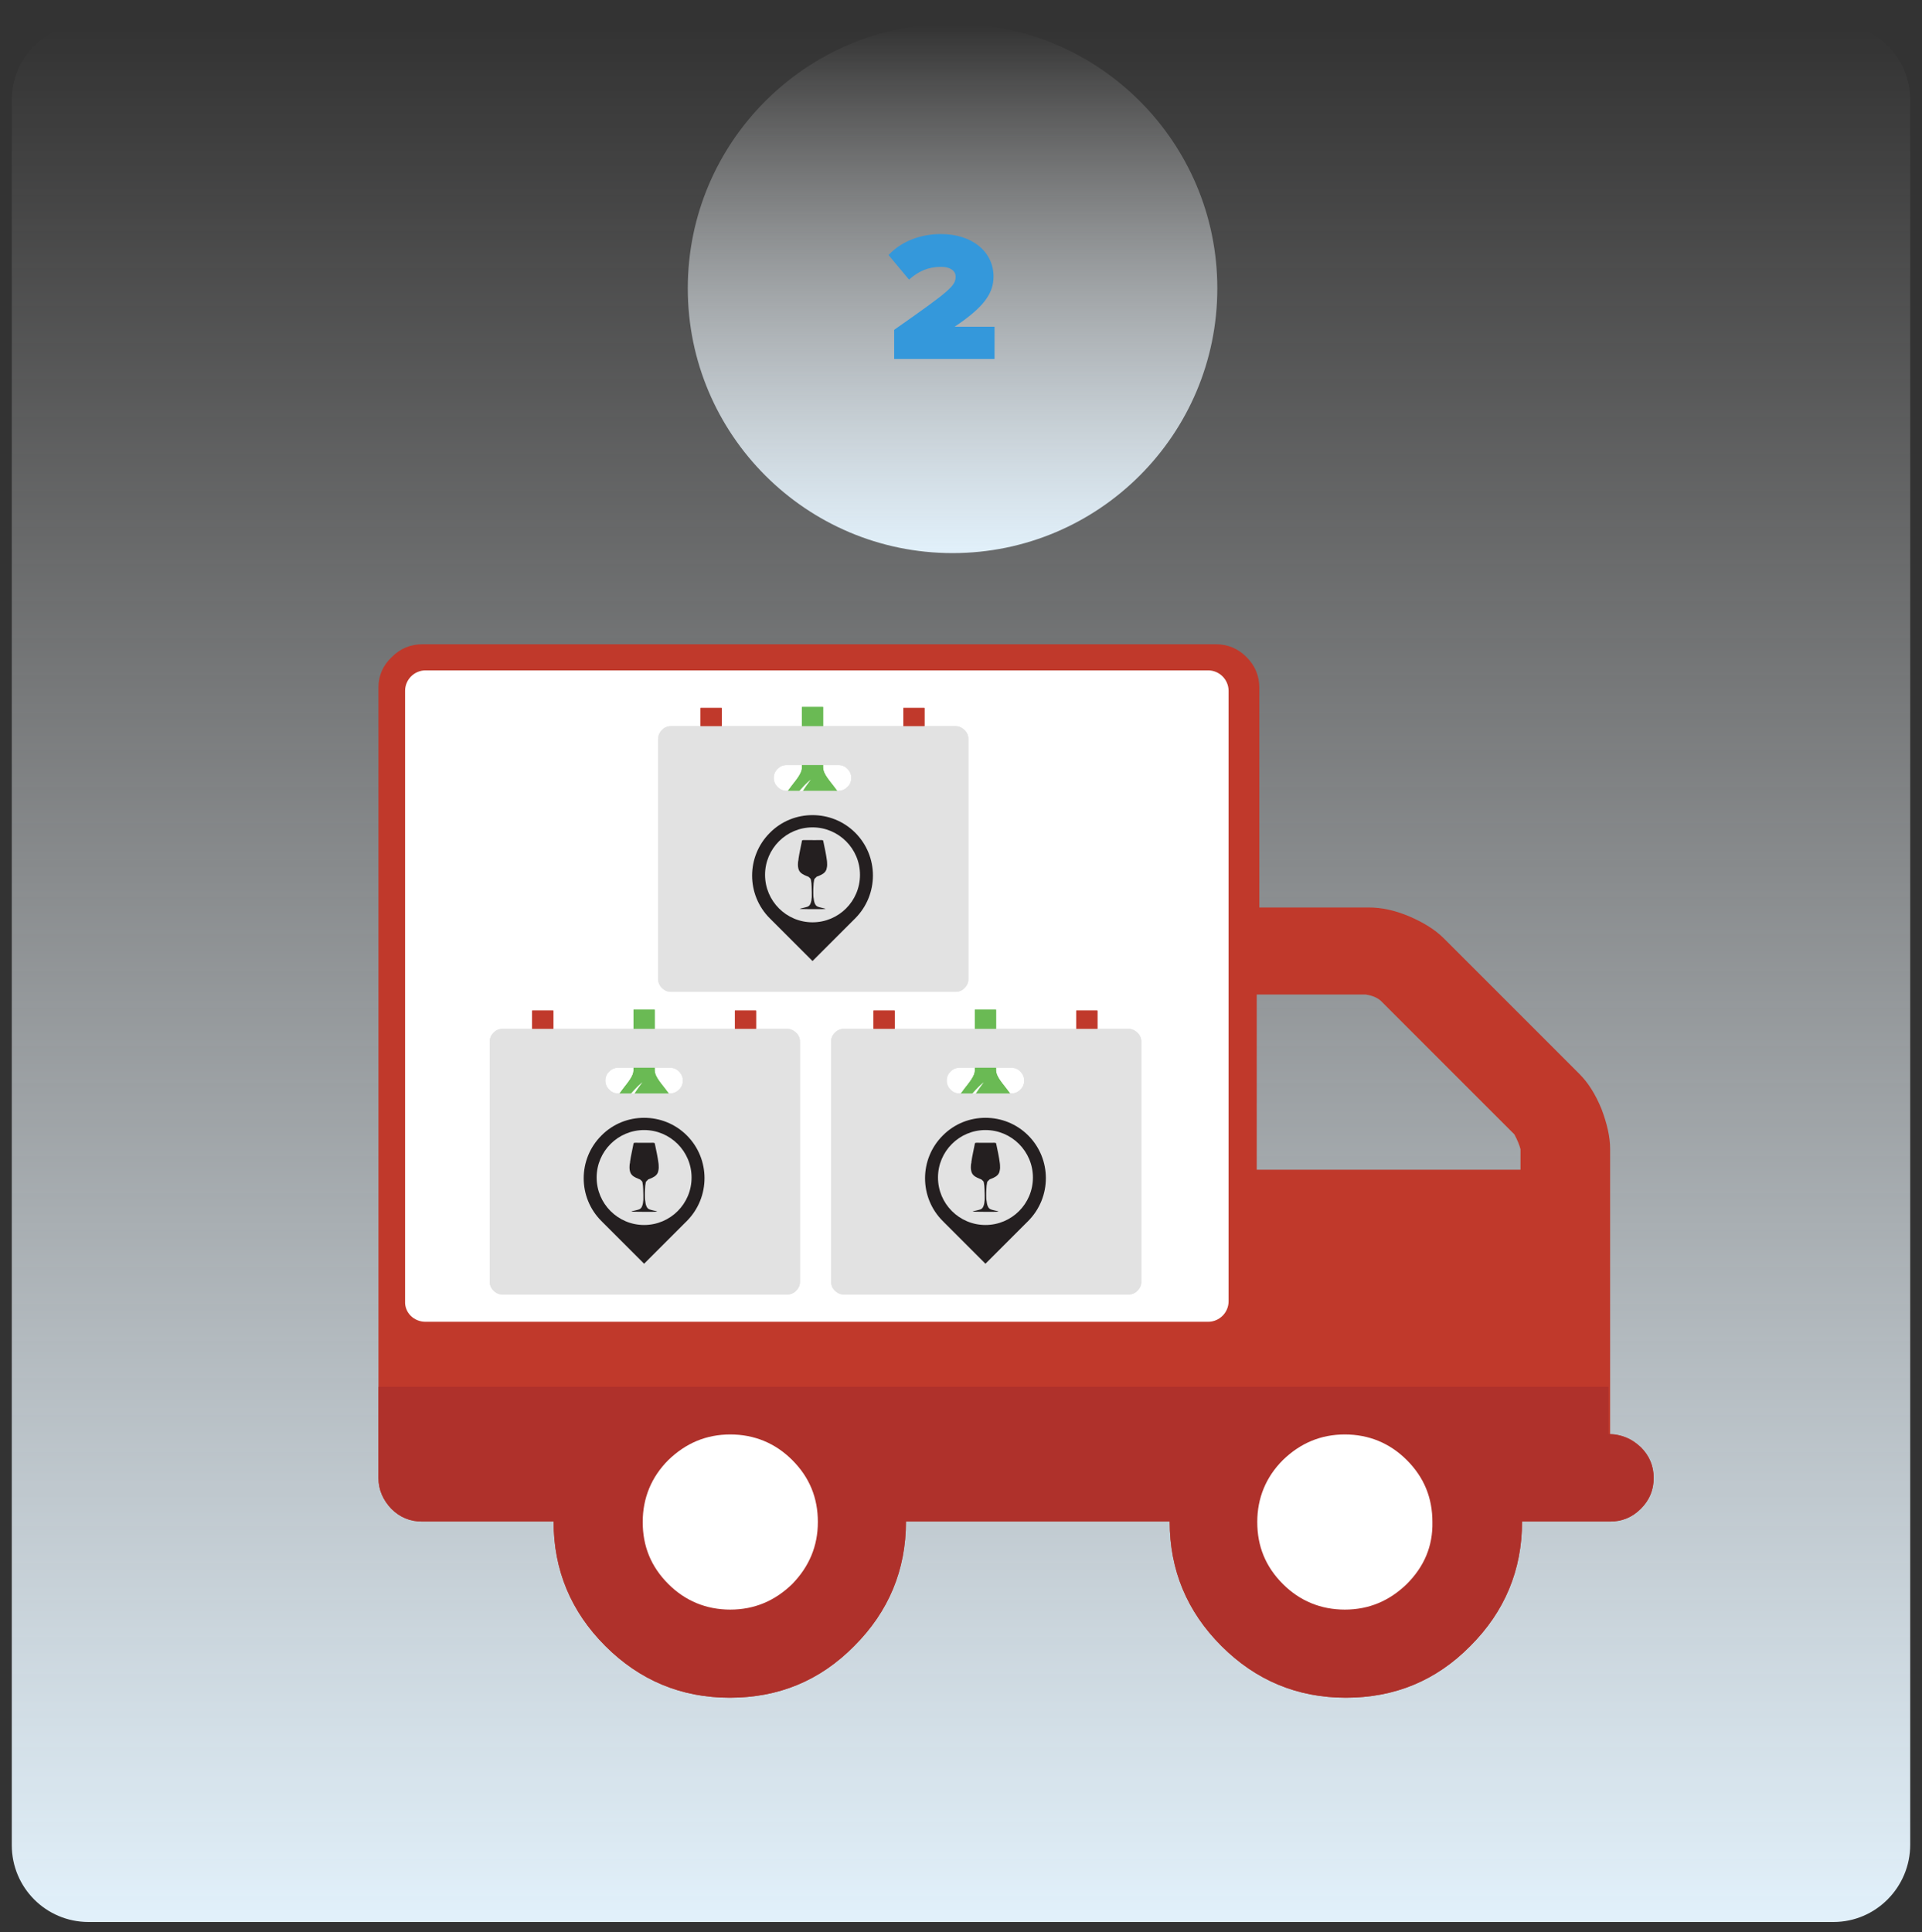 <?xml version="1.0" encoding="utf-8"?>
<!-- Generator: Adobe Illustrator 18.0.0, SVG Export Plug-In . SVG Version: 6.00 Build 0)  -->
<!DOCTYPE svg PUBLIC "-//W3C//DTD SVG 1.1//EN" "http://www.w3.org/Graphics/SVG/1.1/DTD/svg11.dtd">
<svg version="1.1" xmlns="http://www.w3.org/2000/svg" xmlns:xlink="http://www.w3.org/1999/xlink" x="0px" y="0px"
	 viewBox="0 0 375.3 377.3" enable-background="new 0 0 375.3 377.3" xml:space="preserve">
<rect x="0" y="0" width="375.3" height="377.3" fill="#333333" stroke="none"/>
<symbol  id="WF_LÅDA" viewBox="-101.3 -92.1 202.6 186">
	<g>
		<g>
			<g>
				<path fill="#6ABA54" d="M6.4,54.3c0,7.2,0,39.6,0,39.6H1.1h-3.2h-5.3c0,0,0-32.4,0-39.6c0-7.2-13.5-15.9-13.5-26.1
					c0-10.2,0-84.2,0-86.8s1.7-7,5.7-7c2.7,0,9.2,0,13.2,0c1.9,0,3.2,0,3.2,0c3.9,0,10.5,0,13.2,0c3.9,0,5.7,4.3,5.7,7
					c0,2.6,0,76.5,0,86.8C19.9,38.4,6.4,47.1,6.4,54.3z"/>
			</g>
		</g>
		<g>
			<path fill="#FFFFFF" d="M-4.4,42.7c-0.9-1.2-1.8-2.7-2.9-4.4c-1.1-1.7-2.1-3.8-3.1-6c-0.4-1.1-0.8-2.3-1.1-3.5
				c0-1.3-0.4-2.2-0.2-3.7c0.1-2.9,0.2-6,0.3-9.1c0.2-6.3,0.2-13.1,0.3-19.9c0-13.5-0.4-27-1.1-37.2c-0.3-5.1-0.7-9.3-0.9-12.3
				c-0.3-3-0.5-4.6-0.5-4.6s-0.2,1.7-0.5,4.6c-0.2,3-0.7,7.2-0.9,12.3c-0.6,10.1-1,23.7-1.1,37.2c0,6.8,0.1,13.5,0.3,19.9
				c0.1,3.2,0.2,6.2,0.3,9.1c-0.1,1.3,0.5,3.2,0.7,4.6c0.6,1.4,1.2,2.6,1.8,3.9c0.7,1.1,1.4,2.2,2.1,3.2c0.7,0.9,1.5,1.8,2.1,2.6
				c1.4,1.6,2.6,2.9,3.7,4c2.1,2.1,3.5,3.1,3.5,3.1S-2.7,45.1-4.4,42.7z"/>
		</g>
	</g>
	<g>
		<g>
			<g>
				<path fill="#C0392B" d="M-59.8,53.7c0,7.2,0,39.6,0,39.6h-5.3h-3.2h-5.3c0,0,0-32.4,0-39.6c0-7.2-13.5-15.9-13.5-26.1
					c0-10.2,0-84.2,0-86.8s1.7-7,5.7-7c2.7,0,9.2,0,13.2,0c1.9,0,3.2,0,3.2,0c3.9,0,10.5,0,13.2,0c3.9,0,5.7,4.3,5.7,7
					c0,2.6,0,76.5,0,86.8C-46.3,37.9-59.8,46.6-59.8,53.7z"/>
			</g>
		</g>
		<g>
			<path fill="#C0392B" d="M-70.6,42.1c-0.9-1.2-1.8-2.7-2.9-4.4c-1.1-1.7-2.1-3.8-3.1-6c-0.4-1.1-0.8-2.3-1.1-3.5
				c0-1.3-0.4-2.2-0.2-3.7c0.1-2.9,0.2-6,0.3-9.1c0.2-6.3,0.2-13.1,0.3-19.9c0-13.5-0.4-27-1.1-37.2c-0.3-5.1-0.7-9.3-0.9-12.3
				c-0.3-3-0.5-4.6-0.5-4.6s-0.2,1.7-0.5,4.6c-0.2,3-0.7,7.2-0.9,12.3c-0.6,10.1-1,23.7-1.1,37.2c0,6.8,0.1,13.5,0.3,19.9
				c0.1,3.2,0.2,6.2,0.3,9.1c-0.1,1.3,0.5,3.2,0.7,4.6c0.6,1.4,1.2,2.6,1.8,3.9c0.7,1.1,1.4,2.2,2.1,3.2c0.7,0.9,1.5,1.8,2.1,2.6
				c1.4,1.6,2.6,2.9,3.7,4c2.1,2.1,3.5,3.1,3.5,3.1S-68.9,44.5-70.6,42.1z"/>
		</g>
	</g>
	<g>
		<g>
			<g>
				<path fill="#C0392B" d="M72.6,53.7c0,7.2,0,39.6,0,39.6h-5.3h-3.2h-5.3c0,0,0-32.4,0-39.6c0-7.2-13.5-15.9-13.5-26.1
					c0-10.2,0-84.2,0-86.8s1.7-7,5.7-7c2.7,0,9.2,0,13.2,0c1.9,0,3.2,0,3.2,0c3.9,0,10.5,0,13.2,0c3.9,0,5.7,4.3,5.7,7
					c0,2.6,0,76.5,0,86.8C86.1,37.9,72.6,46.6,72.6,53.7z"/>
			</g>
		</g>
		<g>
			<path fill="#C0392B" d="M61.8,42.1c-0.9-1.2-1.8-2.7-2.9-4.4c-1.1-1.7-2.1-3.8-3.1-6c-0.4-1.1-0.8-2.3-1.1-3.5
				c0-1.3-0.4-2.2-0.2-3.7c0.1-2.9,0.2-6,0.3-9.1C54.9,9,54.9,2.3,55-4.5c0-13.5-0.4-27-1.1-37.2c-0.3-5.1-0.7-9.3-0.9-12.3
				c-0.3-3-0.5-4.6-0.5-4.6s-0.2,1.7-0.5,4.6c-0.2,3-0.7,7.2-0.9,12.3C50.5-31.5,50-18,50-4.5c0,6.8,0.1,13.5,0.3,19.9
				c0.1,3.2,0.2,6.2,0.3,9.1c-0.1,1.3,0.5,3.2,0.7,4.6c0.6,1.4,1.2,2.6,1.8,3.9c0.7,1.1,1.4,2.2,2.1,3.2c0.7,0.9,1.5,1.8,2.1,2.6
				c1.4,1.6,2.6,2.9,3.7,4c2.1,2.1,3.5,3.1,3.5,3.1S63.4,44.5,61.8,42.1z"/>
		</g>
	</g>
	<g>
		<path fill="#E2E2E2" d="M92.9,81.4H-92.9c-2.3,0-4.3-0.8-5.9-2.5c-1.7-1.7-2.5-3.6-2.5-5.9V-83.7c0-2.3,0.8-4.3,2.5-5.9
			c1.7-1.7,3.6-2.5,5.9-2.5H92.9c2.3,0,4.3,0.8,5.9,2.5c1.7,1.7,2.5,3.6,2.5,5.9V72.9c0,2.3-0.8,4.3-2.5,5.9
			C97.1,80.5,95.1,81.4,92.9,81.4z M22.3,41.7c-1.7-1.7-3.6-2.5-5.9-2.5h-33.8c-2.3,0-4.3,0.8-5.9,2.5c-1.7,1.7-2.5,3.6-2.5,5.9
			c0,2.3,0.8,4.3,2.5,5.9c1.7,1.7,3.6,2.5,5.9,2.5h33.8c2.3,0,4.3-0.8,5.9-2.5c1.7-1.7,2.5-3.6,2.5-5.9C24.8,45.3,24,43.3,22.3,41.7
			z"/>
		<g>
			<g>
				<path fill="#241F20" d="M27.4,11.8C19.7,19.5,9.6,23.3-0.5,23.3c-10.1,0-20.2-3.8-27.9-11.6c-15.4-15.4-15.4-40.4,0-55.8
					c0.2-0.2,0.4-0.3,0.5-0.5l0,0l27.4-27.4l27.4,27.4l0,0c0.2,0.2,0.4,0.3,0.5,0.5C42.8-28.6,42.8-3.6,27.4,11.8 M-0.5-46.7
					c-17.1,0-31,13.9-31,31c0,17.1,13.9,31,31,31c17.1,0,31-13.9,31-31C30.5-32.9,16.6-46.7-0.5-46.7"/>
				<path fill="#241F20" d="M9-7.5c0,0.4-0.1,0.8-0.1,1.1c-0.5,4-1.4,8-2.2,11.9c-0.1,0.3-0.2,0.7-0.2,1C6.3,6.8,6.3,7,5.1,7
					C5.1,7-2,6.9-6.1,7c-1.2,0-1.2-0.2-1.3-0.5c-0.1-0.2-0.1-0.7-0.2-1C-8.3,1.8-9.2-1.9-9.7-5.6c0-0.1,0-0.2,0-0.3
					c0-0.2,0-0.3-0.1-0.5C-9.9-7-10-7.5-10-8.1c-0.1-1.5,0-3.1,0.6-4.5c0.9-2.1,3.1-3.1,5.1-3.9c0.2-0.1,0.3-0.1,0.5-0.2
					c0.2-0.1,0.7-0.3,0.7-0.3C-2.9-17.3-2-17.9-2-18c0.1-0.3,0.3-0.4,0.4-0.7c0.3-1.6,0.5-3.2,0.5-4.6c0-1.3,0.1-2.6,0.1-3.8
					c0-0.7,0-1.4,0-2.2c0-0.2,0-0.5,0-0.7c0-0.1,0-0.2,0-0.3c-0.1-1.4-0.3-2.9-0.8-4.1c-0.6-1.5-1.3-2-2.9-2.4
					c-2-0.6-5.4-1.1-3.5-1.2c2-0.1,7.2-0.1,11.2-0.1c0.1,0,0.2,0,0.4,0c1.7,0,3.1,0,4,0.1c1.9,0.1-1.5,0.6-3.5,1.2
					c-0.2,0.1-0.4,0.1-0.6,0.2c-0.1,0-0.2,0.1-0.3,0.1c-1,0.4-1.5,1-2,2.1c-0.3,0.7-0.5,1.5-0.6,2.2c0,0.1,0,0.2,0,0.2
					c0,0.2-0.1,0.4-0.1,0.5l0,0.1C0-30,0-28.5,0-27.2c0,1.3,0,2.6,0.1,3.8c0,1.5,0.2,3.1,0.5,4.6c0.1,0.3,0.3,0.4,0.4,0.7
					c0,0.1,0.9,0.7,1.1,1.1c0.1,0.1,0.6,0.3,0.7,0.3c0.2,0.1,0.3,0.1,0.5,0.2c2,0.8,4.2,1.8,5.1,3.9c0.1,0.3,0.3,0.6,0.3,1
					c0,0.1,0.1,0.3,0.1,0.4C9.1-10,9.1-8.7,9-7.5"/>
			</g>
		</g>
	</g>
</symbol>
<g id="BG">
	<linearGradient id="SVGID_1_" gradientUnits="userSpaceOnUse" x1="187.667" y1="4.528" x2="187.667" y2="375.255">
		<stop  offset="2.681903e-003" style="stop-color:#FFFFFF;stop-opacity:0"/>
		<stop  offset="0.996" style="stop-color:#E1F0FA"/>
	</linearGradient>
	<path fill="url(#SVGID_1_)" d="M358,375.3H17.3c-8.3,0-15-6.7-15-15V19.5c0-8.3,6.7-15,15-15H358c8.3,0,15,6.7,15,15v340.7
		C373,368.5,366.3,375.3,358,375.3z"/>
	<linearGradient id="SVGID_2_" gradientUnits="userSpaceOnUse" x1="186.039" y1="4.528" x2="186.039" y2="108">
		<stop  offset="2.681903e-003" style="stop-color:#FFFFFF;stop-opacity:0"/>
		<stop  offset="0.996" style="stop-color:#E1F0FA"/>
	</linearGradient>
	<circle fill="url(#SVGID_2_)" cx="186" cy="56.3" r="51.7"/>
</g>
<g id="Layer_4">
	<g>
		<g>
			<path fill="#C0392B" d="M73.9,134.2v154.4c0,2.3,0.9,4.3,2.5,6c1.7,1.7,3.7,2.5,6,2.5h25.7c0,9.5,3.4,17.6,10.1,24.3
				c6.7,6.7,14.8,10.1,24.3,10.1c9.5,0,17.6-3.3,24.3-10.1c6.7-6.7,10.1-14.8,10.1-24.3h51.5c0,9.5,3.4,17.6,10.1,24.3
				c6.7,6.7,14.8,10.1,24.3,10.1c9.5,0,17.6-3.3,24.3-10.1c6.7-6.7,10.1-14.8,10.1-24.3h17.2c2.3,0,4.3-0.8,6-2.5
				c1.7-1.7,2.5-3.7,2.5-6c0-2.3-0.8-4.3-2.5-6c-1.7-1.7-3.7-2.5-6-2.5v-55.8c0-2.3-0.6-4.9-1.7-7.8c-1.2-2.9-2.6-5.1-4.3-6.8
				l-26.5-26.5c-1.7-1.7-4-3.1-6.8-4.3c-2.9-1.2-5.4-1.7-7.8-1.7h-21.4v-42.9c0-2.3-0.8-4.3-2.5-6c-1.7-1.7-3.7-2.5-6-2.5H82.5
				c-2.3,0-4.3,0.8-6,2.5C74.8,129.9,73.9,131.9,73.9,134.2z M245.5,297.2c0-4.7,1.7-8.8,5-12.1c3.4-3.3,7.4-5,12.1-5
				c4.7,0,8.8,1.7,12.1,5c3.4,3.4,5,7.4,5,12.1c0,4.7-1.7,8.8-5,12.1c-3.4,3.3-7.4,5-12.1,5c-4.7,0-8.8-1.7-12.1-5
				C247.1,305.9,245.5,301.9,245.5,297.2z M245.5,194.2h21.2c1.3,0.2,2.2,0.6,2.9,1.2l26.1,26.1c0.6,1.1,1,2.1,1.2,2.9v4h-51.5
				V194.2z M125.4,297.2c0-4.7,1.7-8.8,5-12.1c3.4-3.3,7.4-5,12.1-5c4.7,0,8.8,1.7,12.1,5c3.4,3.4,5,7.4,5,12.1
				c0,4.7-1.7,8.8-5,12.1c-3.4,3.3-7.4,5-12.1,5c-4.7,0-8.8-1.7-12.1-5C127.1,305.9,125.4,301.9,125.4,297.2z"/>
			<path fill="#FFFFFF" d="M83.1,258.1h152.8c2.2,0,4-1.8,4-4V134.9c0-2.2-1.8-4-4-4H83.1c-2.2,0-4,1.8-4,4v119.2
				C79,256.3,80.8,258.1,83.1,258.1z"/>
			
				<use xlink:href="#WF_LÅDA"  width="202.6" height="186" id="XMLID_9_" x="-101.3" y="-92.1" transform="matrix(0.299 0 0 -0.299 125.921 225.235)" overflow="visible"/>
			
				<use xlink:href="#WF_LÅDA"  width="202.6" height="186" x="-101.3" y="-92.1" transform="matrix(0.299 0 0 -0.299 192.575 225.235)" overflow="visible"/>
			
				<use xlink:href="#WF_LÅDA"  width="202.6" height="186" id="XMLID_8_" x="-101.3" y="-92.1" transform="matrix(0.299 0 0 -0.299 158.807 166.131)" overflow="visible"/>
		</g>
		<g>
			
				<use xlink:href="#WF_LÅDA"  width="202.6" height="186" id="XMLID_5_" x="-101.3" y="-92.1" transform="matrix(0.299 0 0 -0.299 125.921 225.235)" overflow="visible"/>
			
				<use xlink:href="#WF_LÅDA"  width="202.6" height="186" x="-101.3" y="-92.1" transform="matrix(0.299 0 0 -0.299 192.575 225.235)" overflow="visible"/>
			
				<use xlink:href="#WF_LÅDA"  width="202.6" height="186" id="XMLID_4_" x="-101.3" y="-92.1" transform="matrix(0.299 0 0 -0.299 158.807 166.131)" overflow="visible"/>
		</g>
		<path fill="#AF312B" d="M314.1,280v-9.2H73.9v17.8c0,2.3,0.9,4.3,2.5,6c1.7,1.7,3.7,2.5,6,2.5h25.7c0,9.5,3.4,17.6,10.1,24.3
			c6.7,6.7,14.8,10.1,24.3,10.1c9.5,0,17.6-3.3,24.3-10.1c6.7-6.7,10.1-14.8,10.1-24.3h51.5c0,9.5,3.4,17.6,10.1,24.3
			c6.7,6.7,14.8,10.1,24.3,10.1c9.5,0,17.6-3.3,24.3-10.1c6.7-6.7,10.1-14.8,10.1-24.3h17.2c2.3,0,4.3-0.8,6-2.5
			c1.7-1.7,2.5-3.7,2.5-6s-0.8-4.3-2.5-6C318.4,280.9,316.4,280,314.1,280z"/>
		<path fill="#FFFFFF" d="M274.7,309.3c-3.4,3.3-7.4,5-12.1,5c-4.7,0-8.8-1.7-12.1-5c-3.4-3.4-5-7.4-5-12.1c0-4.7,1.7-8.8,5-12.1
			c3.4-3.3,7.4-5,12.1-5c4.7,0,8.8,1.7,12.1,5c3.4,3.4,5,7.4,5,12.1C279.8,301.9,278.1,305.9,274.7,309.3z"/>
		<path fill="#FFFFFF" d="M154.7,309.3c-3.4,3.3-7.4,5-12.1,5s-8.8-1.7-12.1-5c-3.4-3.4-5-7.4-5-12.1c0-4.7,1.7-8.8,5-12.1
			c3.4-3.3,7.4-5,12.1-5s8.8,1.7,12.1,5c3.4,3.4,5,7.4,5,12.1C159.7,301.9,158,305.9,154.7,309.3z"/>
	</g>
</g>
<g id="Layer_3">
	<g>
		<path fill="#3498DB" d="M174.6,70.1v-5.7c11-7.7,12-8.6,12-10.4c0-1.2-1.2-1.9-2.8-1.9c-2.6,0-4.5,0.9-6.3,2.5l-4-4.8
			c2.8-3,6.8-4.1,10.2-4.1c6.2,0,10.3,3.5,10.3,8.3c0,3.3-1.9,6-7.6,9.8h7.8v6.3H174.6z"/>
	</g>
</g>
</svg>
